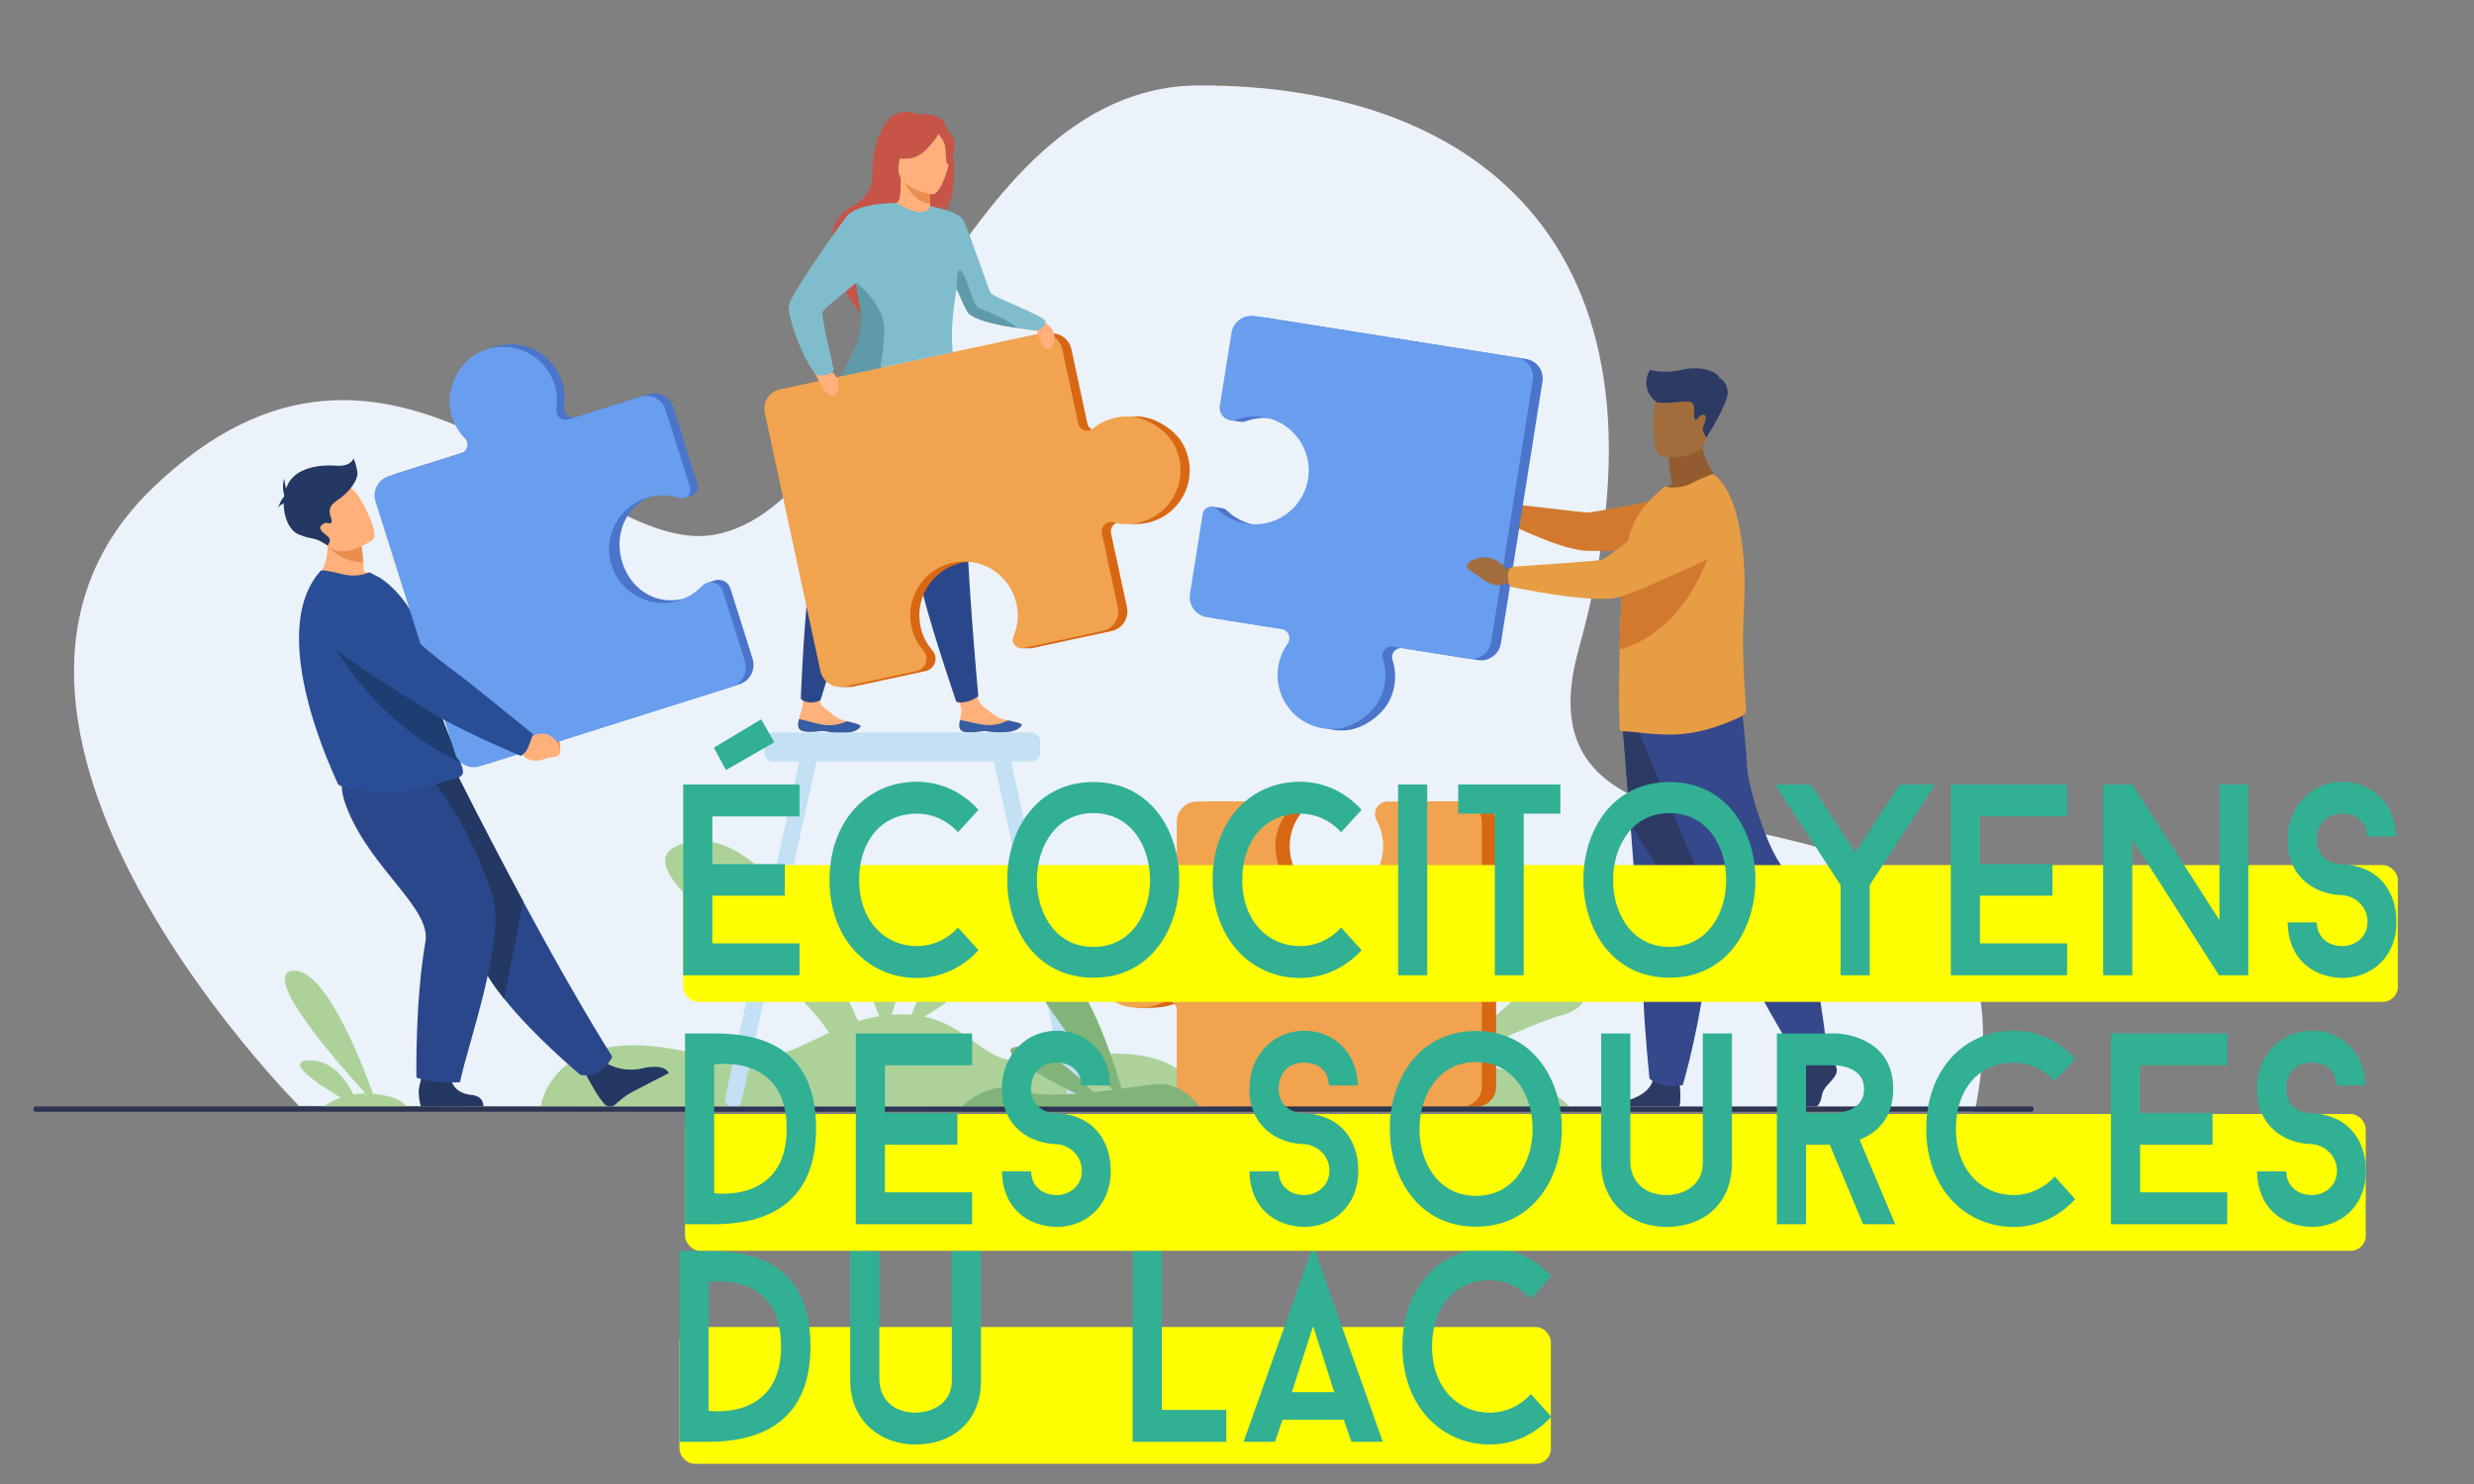 <?xml version="1.0" encoding="UTF-8" standalone="no"?>
<!-- Generator: Adobe Illustrator 27.5.0, SVG Export Plug-In . SVG Version: 6.00 Build 0)  -->

<svg
   version="1.1"
   id="_x3C_Layer_x3E_"
   x="0px"
   y="0px"
   viewBox="0 0 1000 600"
   xml:space="preserve"
   sodipodi:docname="logo-ecocitoyen-texts-as-path-v2.svg"
   inkscape:version="1.4.2 (f4327f4, 2025-05-13)"
   width="1000"
   height="600"
   inkscape:export-filename="logo-ecocitoyen-texts-as-path-v2.png"
   inkscape:export-xdpi="72"
   inkscape:export-ydpi="72"
   xmlns:inkscape="http://www.inkscape.org/namespaces/inkscape"
   xmlns:sodipodi="http://sodipodi.sourceforge.net/DTD/sodipodi-0.dtd"
   xmlns="http://www.w3.org/2000/svg"
   xmlns:svg="http://www.w3.org/2000/svg"><rect x="0" y="0" width="1000" height="600" fill="#808080" stroke="none"/><defs
   id="defs63"><rect
     x="789.749"
     y="745.256"
     width="1088.223"
     height="450.491"
     id="rect63" /></defs><sodipodi:namedview
   id="namedview63"
   pagecolor="#ffffff"
   bordercolor="#999999"
   borderopacity="1"
   inkscape:showpageshadow="0"
   inkscape:pageopacity="0"
   inkscape:pagecheckerboard="0"
   inkscape:deskcolor="#d1d1d1"
   inkscape:zoom="1.16"
   inkscape:cx="550.86207"
   inkscape:cy="411.63793"
   inkscape:current-layer="g1"
   inkscape:window-width="1920"
   inkscape:window-height="1129"
   inkscape:window-x="1912"
   inkscape:window-y="-8"
   inkscape:window-maximized="1"
   showguides="true" />


<g
   id="g1"
   transform="translate(13.498,34.534)"><g
     id="g63"
     transform="matrix(0.314,0,0,0.314,-62.8,-59.42)">
	<path
   style="fill:#ebf2f9"
   d="m 541.911,1503.264 c 0,0 -497.429,-497.861 -188.52,-795.536 308.907,-297.675 553.062,88.765 721.911,60.293 213.726,-36.038 306.154,-578.264 625.657,-578.779 363.534,-0.585 630.357,214.317 488.228,726.117 -104.829,377.485 615.732,68.361 509.903,595.244 z"
   id="path1" />
	<path
   style="fill:#acd29a"
   d="m 1626.84,1438.567 c -67.621,-10.883 -118.674,12.806 -167.764,5.997 -39.146,-5.43 -59.55,-45.039 -112.157,-56.256 12.514,-7.381 27.094,-16.61 34.06,-23.321 13.538,-13.042 32.985,-39.12 0,-40.146 -23.731,-0.737 -42.215,38.793 -50.717,61.03 -7.79,-0.651 -16.225,-0.703 -25.407,-0.026 10.859,-34.996 32.031,-102.736 37.211,-115.75 7.049,-17.708 -22.556,-76.747 -57.448,-10.488 -24.473,46.475 -7.854,100.178 4.254,128.108 -9.563,1.542 -18.579,3.767 -27.197,6.461 -28.837,-65.782 -120.563,-253.337 -219.997,-230.031 -108.401,25.406 123.841,151.494 182.413,244.977 -47.848,22.179 -89.894,49.121 -162.568,29.445 -193.139,-52.287 -208.459,65.361 -208.459,65.361 l 863.109,0.294 c -10e-4,10e-4 -21.714,-54.771 -89.333,-65.655 z"
   id="path2" />
	<g
   id="g22">
		<path
   style="fill:#ffb07b"
   d="m 1392.046,1015.227 c 0.889,8.307 12.642,8.006 25.924,6.016 13.282,-1.99 9.85,1.502 28.528,1.141 18.677,-0.36 24.907,-6.745 25.722,-9.442 0.728,-2.394 -8.33,-4.088 -18.028,-6.109 -1.219,-0.251 -2.443,-0.517 -3.668,-0.782 -10.938,-2.397 -18.39,-10.275 -27.905,-17.056 -9.015,-6.422 -15.088,-35.855 -15.088,-35.855 l -26.552,-0.156 c 0,0 8.344,26.616 12.688,35.873 2.556,5.444 -0.167,12.434 -1.024,17.678 -0.459,2.849 -0.914,5.764 -0.597,8.692 z"
   id="path3" />
		<path
   style="fill:#365da4"
   d="m 1417.97,1021.242 c 13.282,-1.99 9.85,1.502 28.528,1.141 18.677,-0.36 24.907,-6.745 25.722,-9.442 0.728,-2.394 -8.33,-4.088 -18.028,-6.109 l -0.108,0.18 c 0,0 -11.807,6.852 -27.231,5.817 -12.573,-0.839 -25.533,-5.646 -34.209,-6.295 -0.459,2.851 -0.914,5.766 -0.597,8.693 0.888,8.306 12.641,8.005 25.923,6.015 z"
   id="path4" />
		<path
   style="fill:#ffb07b"
   d="m 1184.463,1013.909 c 0.575,8.335 12.331,8.478 25.679,6.989 13.348,-1.489 9.786,1.871 28.465,2.215 18.678,0.344 25.145,-5.802 26.061,-8.467 0.817,-2.365 -8.171,-4.399 -17.786,-6.785 -1.209,-0.296 -2.422,-0.607 -3.636,-0.919 -10.84,-2.808 -17.99,-10.962 -27.244,-18.095 -8.766,-6.758 -1.555,-34.788 -1.555,-34.788 l -20.146,-9.515 c 0,0 -2.771,28.889 -4.266,43.5 -0.612,5.983 -3.592,11.993 -4.647,17.2 -0.567,2.833 -1.13,5.729 -0.925,8.665 z"
   id="path5" />
		<path
   style="fill:#365da4"
   d="m 1210.142,1020.898 c 13.348,-1.489 9.786,1.871 28.465,2.215 18.678,0.344 25.145,-5.802 26.061,-8.467 0.817,-2.365 -8.171,-4.399 -17.786,-6.785 l -0.115,0.176 c 0,0 -12.056,6.402 -27.432,4.787 -12.532,-1.313 -25.303,-6.603 -33.947,-7.579 -0.565,2.832 -1.129,5.728 -0.924,8.664 0.574,8.335 12.33,8.478 25.678,6.989 z"
   id="path6" />
		<path
   style="fill:#2b478b"
   d="m 1229.721,597.912 c 0,0 -5.58,27.021 -11.173,164.059 0,0 -10.365,25.374 -17.884,56.399 -7.52,31.024 -12.825,160.482 -12.825,160.482 0,0 2.997,4.322 12.101,4.868 7.434,0.446 13.217,-2.813 13.217,-2.813 0,0 52.273,-169.558 77.718,-235.384 25.444,-65.828 40.354,-159.823 40.354,-159.823 z"
   id="path7" />
		<path
   style="fill:#2b478b"
   d="m 1292.588,609.481 c 0,0 4.122,27.282 46.323,157.779 0,0 -0.938,27.393 2.751,59.103 3.688,31.71 46.404,156.557 46.404,156.557 0,0 5.672,1.971 14.185,-0.275 7.911,-2.088 14.114,-6.848 14.114,-6.848 0,0 -16.375,-178.444 -15.297,-249.01 1.077,-70.564 -17.48,-163.908 -17.48,-163.908 z"
   id="path8" />
		<path
   style="fill:#c65447"
   d="m 1367.328,231.538 c -6.615,-4.21 -14.752,-5.04 -20.476,-4.988 1.546,-1.443 4.463,-1.852 4.463,-1.852 -3.513,-0.703 -11.586,2.412 -11.586,2.412 -48.274,-21.427 -59.635,50.662 -59.442,67.552 0.186,16.888 -0.658,36.275 -25.985,50.148 -49.833,27.296 -11.634,81.208 -11.634,81.208 -8.971,25.738 24.238,57.272 24.238,57.272 -0.563,-13.669 62.181,-100.753 96.011,-120.62 8.561,-11.34 12.431,-31.936 12.726,-33.558 -2.198,16.374 -5.473,25.456 -8.246,30.523 29.012,-24.138 17.463,-116.942 -0.069,-128.097 z"
   id="path9" />
		<path
   style="fill:#ffb07b"
   d="m 1356.813,353.345 c 0.17,0.077 -15.827,8.382 -27.863,5.092 -11.321,-3.085 -18.717,-17.765 -18.563,-17.799 4.794,-0.952 6.18,-7.54 6.077,-35.845 l 2.168,0.425 35.131,6.961 1.309,0.255 c 0,0 -0.834,11.466 -0.859,22.27 -0.01,2.287 0.025,4.539 0.111,6.647 0.236,6.273 0.933,11.263 2.489,11.994 z"
   id="path10" />
		<path
   style="fill:#ea8e50"
   d="m 1354.211,334.705 c -0.01,2.287 0.025,4.539 0.111,6.647 -20.435,-0.824 -32.215,-24.191 -36.661,-34.442 l 36.101,5.27 1.309,0.255 c -10e-4,0 -0.835,11.466 -0.86,22.27 z"
   id="path11" />
		<path
   style="fill:#c65447"
   d="m 1314.865,301.252 c 0,0 -10.686,-16.884 -13.25,-31.321 -1.832,-10.308 3.419,-48.514 41.812,-43.011 0,0 11.151,1.099 21.633,8.178 8.336,5.63 20.366,17.784 6.915,51.124 l -3.494,11.263 z"
   id="path12" />
		<path
   style="fill:#ffb07b"
   d="m 1357.218,329.41 c 0,0 -47.834,-6.323 -43.438,-36.052 4.396,-29.729 1.184,-50.566 31.91,-47.786 30.728,2.78 34.97,14.999 35.916,25.279 0.946,10.28 -11.832,59.437 -24.388,58.559 z"
   id="path13" />
		<path
   style="fill:#c65447"
   d="m 1367.53,248.082 c 0,0 -18.26,32.925 -39.079,35.093 -20.819,2.169 -28.716,-4.5 -28.716,-4.5 0,0 17.2,-9.926 23.57,-30.777 10e-4,0 36.843,-17.882 44.225,0.184 z"
   id="path14" />
		<path
   style="fill:#c65447"
   d="m 1363.871,250.431 c 0,0 8.597,9.239 9.849,17.163 1.25,7.923 0,23.665 4.618,23.811 0,0 13.376,-22.235 4.312,-37.291 -9.612,-15.966 -18.779,-3.683 -18.779,-3.683 z"
   id="path15" />
		<path
   style="fill:#d86713"
   d="m 1681.535,654.335 c -10.035,-21.257 -37.934,-38.846 -61.439,-38.854 -17.359,-0.005 -32.67,5.919 -44.518,15.569 -6.774,5.518 -16.992,1.879 -18.83,-6.663 l -20.573,-95.589 c -3,-13.938 -16.731,-22.807 -30.67,-19.807 l -332.912,71.65 c -13.618,2.932 -22.282,16.347 -19.351,29.966 l 71.571,332.548 c 2.047,9.512 9.022,16.688 17.671,19.444 l -4.37,1.239 h 12.924 l 0.105,-0.018 c 1.58,-0.046 3.179,-0.229 4.782,-0.573 l 7.249,-1.56 v 0 0 l 85.44,-18.389 c 11.99,-2.58 16.858,-17.086 8.802,-26.334 -7.783,-8.933 -13.383,-19.997 -15.77,-32.531 -6.724,-35.318 15.112,-70.305 49.814,-79.707 38.6,-10.458 77.582,13.639 85.888,52.232 3.125,14.518 1.448,28.953 -3.963,41.651 -2.102,4.933 -0.363,10.056 3.247,12.975 l -4.984,2.432 11.548,-0.007 v -10e-4 c 0.864,0.021 1.756,-0.053 2.666,-0.249 l 102.021,-21.957 c 13.944,-3.002 22.815,-16.738 19.814,-30.683 l -20.446,-95 c -1.893,-8.791 6.125,-16.496 14.836,-14.258 10.07,2.588 20.879,2.937 31.736,0.601 42.691,-9.186 67.643,-55.908 47.712,-98.127 z"
   id="path16" />
		<path
   style="fill:#f1a34f"
   d="m 1608.34,615.481 c -17.358,-0.005 -32.669,5.919 -44.518,15.569 -6.773,5.518 -16.991,1.879 -18.829,-6.663 l -20.573,-95.589 c -3,-13.938 -16.731,-22.807 -30.67,-19.807 l -332.912,71.65 c -13.618,2.932 -22.283,16.347 -19.351,29.966 l 71.57,332.548 c 3.044,14.14 16.974,23.135 31.113,20.092 l 92.688,-19.949 c 11.991,-2.58 16.859,-17.086 8.802,-26.334 -7.782,-8.933 -13.382,-19.997 -15.769,-32.531 -6.724,-35.317 15.112,-70.305 49.813,-79.707 38.601,-10.458 77.583,13.639 85.889,52.232 3.126,14.52 1.448,28.953 -3.962,41.651 -3.516,8.251 3.706,17.037 12.475,15.15 l 102.021,-21.957 c 13.943,-3.002 22.814,-16.738 19.814,-30.683 l -20.447,-95 c -1.892,-8.791 6.127,-16.496 14.837,-14.258 10.07,2.588 20.88,2.937 31.737,0.601 42.688,-9.188 67.641,-55.91 47.71,-98.129 -10.034,-21.255 -37.93,-38.844 -61.438,-38.852 z"
   id="path17" />
		<path
   style="fill:#ffb07b"
   d="m 1486.534,489.057 c 0,0 20.765,3.403 26.207,16.907 5.442,13.504 -2.157,22.647 -5.081,22.616 -2.925,-0.031 -8.526,-2.191 -11.151,-9.195 -2.625,-7.002 -9.975,-30.328 -9.975,-30.328 z"
   id="path18" />
		<path
   style="fill:#ffb07b"
   d="m 1200.664,549.315 c 0,0 23.31,-0.03 31.695,13.747 8.385,13.778 1.731,25.144 -1.472,25.638 -3.202,0.493 -9.715,-0.857 -13.847,-8.037 -4.133,-7.182 -16.376,-31.348 -16.376,-31.348 z"
   id="path19" />
		<path
   style="fill:#80bdcc"
   d="m 1487.111,504.73 c -2.065,-0.441 -11.102,-1.504 -22.596,-3.313 -21.161,-3.321 -50.667,-9.166 -60.566,-18.298 -2.68,-2.479 -8.927,-16.121 -15.417,-31.76 -6.566,34.623 -6.929,61.178 -5.19,81.394 l -143.044,30.787 c 12.267,-24.796 31.249,-55.541 27.689,-80.422 -1.318,-9.225 -6.373,-21.882 -8.263,-36.102 -0.159,-1.223 -0.294,-2.445 -0.403,-3.687 -20.06,16.514 -43.235,34.734 -43.79,38.379 -0.923,6.107 14.695,73.731 14.695,73.731 -3.879,8.928 -20.723,7.05 -20.723,7.05 -15.787,-11.271 -39.004,-75.15 -37.14,-89.301 1.855,-14.152 59.415,-94.799 73.346,-114.073 13.763,-19.045 64.001,-18.569 65.21,-18.561 h 0.01 c 0.01,0 0.01,0 0.016,0 39.952,23.988 43.555,4.052 43.555,4.052 0,0 36.047,6.855 42.244,17.499 6.197,10.651 33.361,91.4 35.283,94.246 4.022,5.946 69.694,29.739 70.87,36.628 1.193,6.892 -9.899,13 -15.786,11.751 z"
   id="path20" />
		<path
   style="fill:#5f9aa8"
   d="m 1290.175,552.856 -49.877,10.686 c 12.418,-24.727 28.744,-55.522 25.174,-80.249 -1.335,-9.232 -4.328,-20.156 -5.771,-34.44 -0.14,-1.377 -0.379,-5.521 -0.379,-5.521 0,0 35.321,27.797 35.942,57.879 0.323,15.605 -2.403,36.02 -5.089,51.645 z"
   id="path21" />
		<path
   style="fill:#5f9aa8"
   d="m 1465.842,501.604 c -21.42,-3.327 -51.291,-9.173 -61.31,-18.309 -2.716,-2.481 -9.041,-16.138 -15.611,-31.797 0,0 -2.303,-25.171 4.276,-24.23 6.579,0.939 16.261,45.585 23.168,48.404 6.185,2.529 40.369,15.65 49.477,25.932 z"
   id="path22" />
	</g>
	<g
   id="man_2_">
		<g
   id="g27">
			<path
   style="fill:#2c3a64"
   d="m 2521.1,1460.524 c -3.017,10.175 -16.957,16.957 -18.844,29.393 -0.918,6.069 -3.18,10.786 -6.053,14.025 h -43.4 c 0.434,-2.39 2.338,-4.964 7.981,-6.196 12.053,-2.636 16.601,-17.247 15.852,-30.813 -0.313,-5.688 -0.169,-12.172 0.111,-17.782 0.382,-7.769 1.02,-13.872 1.02,-13.872 l 25.62,-6.026 2.693,3.46 2.584,3.322 c 0,0 15.445,14.315 12.436,24.489 z"
   id="path23" />
			<path
   style="fill:#2c3a64"
   d="m 2318.996,1503.942 h -87.806 c 1.989,-2.329 5.364,-4.582 11.067,-5.509 13.515,-2.193 36.915,-10.038 42.134,-27.31 0.17,-0.553 0.323,-1.122 0.45,-1.7 4.141,-18.462 34.289,5.652 34.289,5.652 0,0 0.094,0.74 0.23,1.998 0.529,5.195 1.702,19.296 -0.364,26.869 z"
   id="path24" />
			<path
   style="fill:#35488b"
   d="m 2245.846,1014.768 c 0,0 4.579,57.12 9.96,125.78 7.313,93.271 16.108,207.839 16.979,229.543 1.504,37.687 7.54,97.972 7.54,97.972 0,0 14.311,14.322 42.955,8.286 0,0 25.524,-86.059 32.816,-177.112 0.112,-1.493 0.227,-2.996 0.34,-4.5 6.782,-92.693 17.328,-287.881 17.328,-287.881 z"
   id="path25" />
			<path
   style="fill:#2c3a64"
   d="m 2245.846,1014.768 c 0,0 4.579,57.12 9.96,125.78 l 100.29,158.688 c 0.112,-1.493 0.227,-2.996 0.34,-4.5 6.782,-92.693 17.328,-287.881 17.328,-287.881 z"
   id="path26" />
			<path
   style="fill:#35488b"
   d="m 2266.754,1021.551 c 0,0 82.52,206.865 136.779,304.081 54.26,97.215 71.216,124.346 71.216,124.346 0,0 31.087,-12.435 33.913,-20.913 0,0 -20.75,-187.68 -57.086,-233.43 -20.533,-25.853 -44.651,-103.434 -45.782,-130.563 -1.13,-27.13 -7.347,-80.824 -7.347,-80.824 z"
   id="path27" />
		</g>
		<path
   style="fill:#935c2f"
   d="m 2309.076,702.234 c -3.67,-21.663 -3.781,-34.504 -3.781,-34.504 l 41.868,-33.742 c -1.556,46.397 28.175,68.707 28.175,68.707 0,0 -55.793,27.464 -88.043,17.292 0,0 7.939,-10.148 21.781,-17.753 z"
   id="path28" />
		<path
   style="fill:#a16d3c"
   d="m 2295.433,666.965 c 0,0 53.264,8.849 58.264,-24.406 5,-33.255 15.242,-54.51 -18.555,-61.565 -33.796,-7.056 -42.326,4.639 -46.695,15.332 -4.369,10.693 -6.741,67.48 6.986,70.639 z"
   id="path29" />
		<g
   id="g31">
			<path
   style="fill:#a16d3c"
   d="m 2108.359,735.518 -11.336,-7.021 c 0,0 -14.14,-20.872 -38.29,-7.904 0,0 -9.568,6.099 -3.148,11.206 6.421,5.106 4.694,2.221 13.588,9.619 8.894,7.397 20.401,10.04 27.823,5.962 l 9.52,-0.899 z"
   id="path30" />
			<path
   style="fill:#d3782f"
   d="m 2094.897,737.705 c 2.919,-9.138 4.309,-9.944 4.309,-9.944 0,0 91.706,10.836 100.352,11.476 8.646,0.64 128.71,-24.099 128.71,-24.099 l 56.69,68.843 c 0,0 -167.147,6.302 -189.022,4.253 -36.15,-3.388 -101.701,-37.043 -101.701,-37.043 0,0 -1.631,-6.309 0.662,-13.486 z"
   id="path31" />
		</g>
		<path
   style="fill:#e69d43"
   d="m 2404.738,994.818 c 0.161,3.553 -7.16,7.453 -10.338,8.881 -23.938,10.734 -46.234,18.188 -71.423,20.612 -29.879,3.064 -65.19,-3.655 -77.297,-3.496 -1.297,0 -2.425,-0.48 -3.394,-1.288 -0.807,-0.648 -1.456,-37.144 -0.807,-83.161 0,-1.776 0,-3.722 0.159,-5.498 v -0.64 c 0.047,-4.793 0.122,-9.662 0.226,-14.578 0.301,-13.449 0.809,-27.257 1.391,-40.979 0.875,-20.227 2.077,-40.106 3.74,-57.719 1.739,-18.395 3.948,-34.325 6.759,-45.623 6.456,-25.998 21.316,-43.122 34.88,-55.717 l 11.138,-9.841 c 11.137,2.256 22.933,1.606 34.719,-4.201 12.755,-6.298 26.646,-13.084 28.902,-11.467 17.218,12.867 28.808,42.079 34.747,79.205 3.195,19.981 4.756,42.248 4.672,65.501 -0.037,8.919 -0.311,17.971 -0.827,27.107 -2.876,49.034 0.075,91.546 1.767,116.255 0.488,7.106 0.875,12.756 0.986,16.647 z"
   id="path32" />
		<path
   style="fill:#4a75cb"
   d="M 2121.584,541.526 1784.736,488.03 c -14.323,-2.275 -27.777,7.491 -30.053,21.814 l -14.909,93.886 c -0.69,4.349 0.411,16.57 0.411,16.57 l 12.142,1.807 c 0.688,0.15 1.391,0.257 2.104,0.313 v 0 0 c 2.197,0.177 4.491,-0.097 6.778,-0.924 11.17,-4.043 23.544,-5.272 36.126,-2.964 35.458,6.502 60.263,39.587 56.488,75.438 -4.199,39.877 -40.846,67.601 -79.938,61.393 -14.706,-2.336 -27.596,-9.131 -37.508,-18.787 -1.922,-1.873 -4.235,-2.862 -6.572,-3.103 v 0 l -12.702,-1.906 -15.821,114.526 c -2.242,14.125 7.389,27.393 21.514,29.637 l 96.228,15.282 c 8.904,1.413 13.205,11.7 7.959,19.033 -6.065,8.479 -10.307,18.46 -12.053,29.456 -6.867,43.242 27.781,83.49 74.475,80.142 23.508,-1.686 50.055,-21.4 58.573,-43.377 6.291,-16.228 6.296,-32.689 1.563,-47.262 -2.707,-8.331 4.396,-16.567 13.048,-15.193 l 96.825,15.377 c 14.118,2.243 27.382,-7.385 29.624,-21.504 l 53.555,-337.216 c 2.19,-13.792 -7.216,-26.75 -21.009,-28.942 z"
   id="path33" />
		<path
   style="fill:#d3782f"
   d="m 2364.625,768.313 c 0,0 -25.819,120.494 -122.76,147.338 0.301,-13.449 0.809,-27.257 1.391,-40.979 0.875,-20.227 2.077,-40.106 3.74,-57.719 1.729,-0.894 3.355,-1.589 4.842,-2.078 32.895,-10.847 112.787,-46.562 112.787,-46.562 z"
   id="path34" />
		<path
   style="fill:#699dee"
   d="m 1935.523,974.388 c 6.291,-16.229 6.297,-32.688 1.563,-47.262 -2.706,-8.331 4.397,-16.566 13.049,-15.193 l 96.824,15.378 c 14.118,2.242 27.382,-7.387 29.624,-21.504 l 53.555,-337.217 c 2.191,-13.794 -7.216,-26.752 -21.009,-28.942 l -336.848,-53.497 c -14.322,-2.274 -27.776,7.492 -30.051,21.814 l -14.911,93.887 c -1.929,12.145 9.871,21.95 21.436,17.766 11.169,-4.043 23.543,-5.271 36.125,-2.964 35.458,6.501 60.264,39.587 56.489,75.438 -4.2,39.877 -40.845,67.6 -79.938,61.392 -14.707,-2.336 -27.595,-9.13 -37.508,-18.787 -6.442,-6.275 -17.273,-2.703 -18.684,6.179 l -16.412,103.34 c -2.243,14.124 7.39,27.393 21.513,29.636 l 96.228,15.283 c 8.905,1.414 13.206,11.7 7.96,19.033 -6.066,8.479 -10.307,18.459 -12.054,29.457 -6.867,43.241 27.782,83.489 74.475,80.142 23.51,-1.688 50.057,-21.404 58.574,-43.379 z"
   id="path35" />
		<g
   id="g37">
			<path
   style="fill:#a16d3c"
   d="m 2108.75,813.204 -13.85,-2.291 c 0,0 -15.789,-22.848 -43.309,-10.03 0,0 -10.914,6.104 -3.696,11.818 7.219,5.715 5.296,2.564 15.292,10.825 9.996,8.261 23.009,11.559 31.467,7.521 l 10.799,-0.562 z"
   id="path36" />
			<path
   style="fill:#e69d43"
   d="m 2098.164,820.242 c 0.447,-10.191 5.875,-11.278 5.875,-11.278 0,0 104.912,-6.94 113.962,-8.694 9.051,-1.756 92.609,-70.986 92.609,-70.986 0,0 32.314,-29.043 54.954,-19.243 19.674,8.516 25.832,25.317 26.822,40.769 1.179,18.413 -9.204,35.626 -25.922,43.434 -37.525,17.527 -112.575,51.934 -129.666,54.901 -38.04,6.606 -135.814,-14.568 -135.814,-14.568 0,0 -3.171,-6.33 -2.82,-14.335 z"
   id="path37" />
		</g>
		<path
   style="fill:#2c3a64"
   d="m 2288.446,596.325 c 0,0 -21.617,-16.031 -7.52,-40.94 0,0 17.006,5.64 41.165,0 24.158,-5.639 45.775,2.351 48.596,10.809 0,0 9.398,3.761 10.339,17.858 0.939,14.099 -27.33,58.506 -27.33,58.506 0,0 -6.037,-7.517 -4.392,-12.686 1.645,-5.17 6.814,-16.683 0.47,-16.683 -6.344,0 -8.459,9.399 -11.044,5.64 -2.584,-3.76 2.115,-19.503 -5.404,-22.088 -7.518,-2.585 -36.42,4.338 -44.88,-0.416 z"
   id="path38" />
	</g>
	<path
   style="fill:#c3e0f4"
   d="m 1553.674,1491.938 -95.222,-432.33 h 26.212 c 6.212,0 11.295,-5.083 11.295,-11.295 v -14.604 c 0,-6.213 -5.083,-11.295 -11.295,-11.295 h -332.49 c -6.214,0 -11.296,5.082 -11.296,11.295 v 14.604 c 0,6.212 5.082,11.295 11.296,11.295 h 33.744 l -95.223,432.33 c -1.28,5.813 2.414,11.618 8.209,12.901 5.795,1.285 11.584,-2.42 12.864,-8.232 l 96.249,-436.999 h 228.333 l 96.25,436.999 c 1.28,5.813 7.069,9.518 12.864,8.232 v 0 c 5.796,-1.282 9.49,-7.088 8.21,-12.901 z"
   id="path39" />
	<g
   id="g41">
		<path
   style="fill:#acd29a"
   d="m 2185.108,1227.184 c -35.244,-33.835 -162.123,179.645 -162.123,179.645 0,0 197.368,-145.81 162.123,-179.645 z"
   id="path40" />
		<path
   style="fill:#acd29a"
   d="m 2180.879,1325.867 c -31.202,-12.48 -130.912,92.643 -153.369,116.916 -17.184,-2.284 -36.029,-3.766 -56.687,-4.134 -157.895,-2.82 -229.514,68.695 -229.514,68.695 l 440.455,1.498 c 0,0 -39.017,-49.542 -149.702,-65.437 27.043,-12.771 107.036,-49.973 136.129,-57.126 35.245,-8.665 47.932,-46.314 12.688,-60.412 z"
   id="path41" />
	</g>
	<g
   id="g43">
		<path
   style="fill:#d86713"
   d="m 2056.646,1111.607 h -95.063 c -12.298,0 -20.131,13.191 -14.184,23.956 5.744,10.397 -14.467,100.484 -57.05,102.835 -40.036,2.211 -73.171,-29.735 -73.171,-69.318 0,-14.891 4.689,-28.686 12.672,-39.99 5.188,-7.347 -0.039,-17.482 -9.032,-17.482 h -104.635 c -14.302,0 -25.896,11.593 -25.896,25.896 0,0 -9.484,112.31 -17.55,108.279 -8.309,-4.153 -17.568,-6.683 -27.364,-7.187 v 0 h -0.095 c -1.169,-0.059 -2.344,-0.095 -3.526,-0.095 -1.188,0 -18.411,-0.294 -18.411,-0.294 l -2.611,138.786 14.957,0.159 c 14.221,-0.425 26.569,-1.756 37.547,-7.353 7.803,-3.979 17.051,1.744 17.051,10.504 v 98.038 c 0,14.295 11.589,25.884 25.885,25.884 h 341.442 c 13.967,0 25.289,-11.322 25.289,-25.289 v -341.069 c 0,-14.501 -11.758,-26.257 -26.258,-26.257 z"
   id="path42" />
		<path
   style="fill:#f1a34f"
   d="m 1607.902,1375.373 c 17.016,3.667 33.272,1.09 46.922,-5.87 7.805,-3.979 17.053,1.744 17.053,10.504 v 98.038 c 0,14.295 11.589,25.885 25.885,25.885 h 341.441 c 13.967,0 25.29,-11.323 25.29,-25.29 v -341.068 c 0,-14.502 -11.757,-26.258 -26.258,-26.258 h -95.063 c -12.298,0 -20.131,13.191 -14.184,23.956 5.744,10.397 8.898,22.426 8.594,35.215 -0.86,36.037 -29.645,65.727 -65.644,67.621 -40.042,2.107 -73.171,-29.736 -73.171,-69.318 0,-14.892 4.689,-28.687 12.672,-39.991 5.187,-7.347 -0.039,-17.482 -9.033,-17.482 h -104.634 c -14.303,0 -25.896,11.594 -25.896,25.896 v 97.433 c 0,9.018 -9.484,14.878 -17.551,10.847 -9.325,-4.661 -19.847,-7.284 -30.982,-7.284 -43.782,0 -78.099,40.534 -67.468,86.122 5.354,22.951 28.988,46.077 52.027,51.044 z"
   id="path43" />
	</g>
	<path
   style="fill:#acd29a"
   d="m 619.293,1505.842 61.366,0.451 c 0,0 -2.135,-14.849 -43.444,-18.679 v 0 c -16.015,-44.487 -63.063,-164.159 -103.918,-158.5 -40.338,5.59 55.196,115.38 94.062,158.062 -5.499,0.01 -10.625,0.457 -15.356,1.218 -9.362,-18.641 -27.926,-44.99 -57.719,-43.789 -31.707,1.277 11.49,30.231 41.229,48.013 -15.064,5.403 -23.198,12.879 -23.198,12.879 l 46.281,0.34 c 0.545,0.298 0.84,0.457 0.84,0.457 0,0 -0.048,-0.16 -0.143,-0.452 z"
   id="path44" />
	<g
   id="g61">
		<g
   id="g46">
			<path
   style="fill:#ea8e50"
   d="m 838.547,1009.956 9.079,7.374 c 0,0 24.839,-8.906 30.444,20.608 0,0 1.492,12.579 -6.476,12.603 -7.968,0.024 -4.681,-1.375 -15.964,-1.044 -11.283,0.331 -20.635,-5.618 -22.288,-14.774 l -5.397,-7.758 z"
   id="path45" />
			<path
   style="fill:#1e3d70"
   d="m 837.519,1025.781 c 7.243,-7.564 6.66,-13.154 6.66,-13.154 0,0 -83.883,-68.676 -92.39,-74.271 -5.797,-3.813 -67.573,-58.579 -96.45,-91.967 -14.323,-16.562 -32.065,-10.135 -52.365,-4.311 l -16.717,4.796 c -20.185,5.791 -25.435,34.023 -8.873,47.742 46.646,38.636 124.242,82.094 138.76,91.226 36.044,22.674 106.595,49.615 106.595,49.615 0,0 8.56,-3.181 14.78,-9.676 z"
   id="path46" />
		</g>
		<path
   style="fill:#233862"
   d="m 935.69,1447.013 c 0,0 20.356,15.252 51.549,7.192 0,0 25.15,-5.73 30.666,6.813 0,0 -38.571,19.595 -48.332,24.953 -7.356,4.039 -15.032,10.414 -20.459,15.342 -4.295,3.901 -10.985,3.372 -14.646,-1.13 -1.697,-2.087 -3.639,-4.571 -5.767,-7.454 -5.946,-8.059 -19.805,-34.092 -19.805,-34.092 z"
   id="path47" />
		<path
   style="fill:#2b478b"
   d="m 945.195,1439.969 c 0,0 -12.396,28.582 -41.01,23.328 0,0 -58.388,-48.219 -98.438,-98.31 -13.007,-16.269 -24.082,-32.734 -30.59,-47.803 -26.559,-61.49 -98.241,-153.202 -143.817,-199.684 l 114.028,-41.251 c 0,0 36.523,73.472 85.119,163.719 35.024,65.023 76.304,138.76 114.708,200.001 z"
   id="path48" />
		<path
   style="fill:#233862"
   d="m 830.488,1239.969 -24.74,125.019 c -13.007,-16.269 -24.082,-32.734 -30.59,-47.803 -26.559,-61.49 -98.241,-153.202 -143.817,-199.684 l 114.028,-41.251 c 0,0 36.524,73.472 85.119,163.719 z"
   id="path49" />
		<path
   style="fill:#233862"
   d="m 736.984,1463.227 c 0,0 -1.243,22.807 26.405,25.849 0,0 15.8,0.084 15.845,14.6 l -80.357,0.255 c 0,0 -2.333,-5.856 -2.9,-18.396 -0.434,-9.631 9.335,-34.809 9.335,-34.809 z"
   id="path50" />
		<path
   style="fill:#2b478b"
   d="m 707.968,1076.25 c 0,0 50.798,55.818 83.044,156.381 17.544,54.713 -32.156,192.274 -41.846,240.069 0,0 -33.341,2.83 -56.138,-5.983 0,0 -1.732,-98.718 11.601,-174.804 7.461,-42.582 -66.885,-91.069 -99.371,-168.011 -22.1,-52.344 4.786,-51.455 37.827,-52.712 z"
   id="path51" />
		<path
   style="fill:#ffb07b"
   d="m 649.327,827.222 c -28.263,15.959 -86.122,1.241 -86.122,1.241 0,0 23.497,-26.863 12.82,-70.126 l 22.19,11.269 23.837,12.106 c 0,0 1.54,7.641 2.612,21.364 0.273,3.534 0.517,7.481 0.686,11.795 14.512,4.4 23.977,12.351 23.977,12.351 z"
   id="path52" />
		<path
   style="fill:#2a4e96"
   d="m 752.962,1073.366 c 0,4.968 -5.722,7.346 -6.938,7.587 -11.398,2.084 -43.228,14.465 -71.9,17.305 -24.143,2.528 -46.559,0.127 -71.185,-4.817 -3.261,-0.656 -10.916,-2.718 -11.46,-5.843 -0.68,-3.413 -94.987,-192.256 -21.674,-273.374 1.722,-1.902 16.193,1.524 29.428,4.665 12.222,2.899 23.433,1.283 33.444,-2.732 l 12.411,6.53 c 15.241,8.493 44.081,38.668 47.455,62.344 1.714,12.041 8.6,20.957 10.592,31.549 0.74,3.919 1.496,7.746 2.266,11.475 1.502,7.315 3.051,14.276 4.643,20.897 4.312,17.907 8.863,33.323 13.333,46.641 4.756,14.141 9.421,25.902 13.588,35.738 5.405,12.76 9.974,22.295 12.827,29.596 2.016,5.139 3.17,9.171 3.17,12.439 z"
   id="path53" />
		<path
   style="fill:#1e3d70"
   d="M 749.792,1060.926 C 616.665,998.204 570.56,877.767 570.56,877.767 c 0,0 108.162,39.899 134.842,50.287 1.502,7.315 3.051,14.276 4.643,20.897 4.312,17.907 8.863,33.323 13.333,46.641 4.756,14.141 9.421,25.902 13.588,35.738 5.404,12.76 9.972,22.295 12.826,29.596 z"
   id="path54" />
		<path
   style="fill:#4a75cb"
   d="m 1125.828,927.533 -28.515,-90.422 c -2.77,-8.781 -11.856,-12.938 -19.792,-10.705 v 0 l -0.022,0.006 c -0.422,0.12 -0.839,0.264 -1.253,0.419 l -9.999,3.34 c 0,0 -15.652,16.121 -26.892,19.372 -34.537,9.993 -67.318,-8.415 -79.92,-42.088 -14.016,-37.454 2.245,-78.582 39.894,-90.455 12.882,-4.063 38.233,3.508 38.233,3.508 l 10.177,-3.382 c 5.526,-1.681 9.323,-7.645 7.349,-13.905 l -31.387,-99.524 c -4.29,-13.604 -18.795,-21.154 -32.398,-16.863 l -92.675,29.226 c -8.577,2.705 -16.996,-4.559 -15.581,-13.438 1.636,-10.268 0.975,-21.064 -2.365,-31.654 -13.134,-41.645 -61.982,-62.126 -102.156,-38.34 -20.227,11.976 -35.134,41.393 -32.946,64.798 1.616,17.284 8.943,31.975 19.658,42.87 6.126,6.229 3.456,16.743 -4.876,19.37 l -93.251,29.408 c -13.598,4.289 -21.144,18.788 -16.855,32.385 l 102.421,324.769 c 4.189,13.284 18.356,20.658 31.641,16.469 l 324.413,-102.31 c 13.792,-4.352 21.448,-19.06 17.097,-32.854 z"
   id="path55" />
		<path
   style="fill:#699dee"
   d="m 735.71,600.714 c 1.616,17.284 8.943,31.975 19.659,42.87 6.125,6.229 3.455,16.741 -4.877,19.369 l -93.25,29.408 c -13.598,4.288 -21.145,18.788 -16.857,32.386 l 102.421,324.769 c 4.19,13.285 18.356,20.657 31.641,16.469 L 1098.86,963.674 c 13.795,-4.35 21.449,-19.058 17.1,-32.852 l -28.517,-90.421 c -3.688,-11.698 -18.586,-15.191 -27.04,-6.305 -8.167,8.582 -18.662,15.191 -30.917,18.737 -34.536,9.992 -71.409,-8.482 -84.011,-42.154 -14.016,-37.454 6.336,-78.518 43.985,-90.391 14.163,-4.466 28.691,-4.145 41.839,0.057 8.544,2.73 16.617,-5.281 13.92,-13.836 l -31.388,-99.525 c -4.289,-13.603 -18.795,-21.151 -32.397,-16.862 l -92.676,29.228 c -8.576,2.704 -16.996,-4.559 -15.581,-13.439 1.636,-10.27 0.975,-21.064 -2.366,-31.655 -13.134,-41.646 -61.98,-62.126 -102.154,-38.34 -20.227,11.976 -35.135,41.394 -32.947,64.798 z"
   id="path56" />
		<g
   id="g58">
			<path
   style="fill:#ffb07b"
   d="m 827.681,1024.578 11.504,4.218 c 0,0 23.038,-16.29 37.38,10.204 0,0 5.188,11.572 -3.023,14.085 -8.213,2.514 -5.227,0.147 -16.77,3.992 -11.543,3.844 -22.914,1.075 -27.274,-7.171 l -7.818,-5.736 z"
   id="path57" />
			<path
   style="fill:#2a4e96"
   d="m 837.148,1040.846 c 4.254,-11.098 6.196,-16.123 6.196,-16.123 0,0 -86.927,-70.854 -95.783,-76.932 -6.036,-4.141 -66.122,-49.055 -95.417,-84.058 -14.531,-17.362 -37.443,-25.3 -59.603,-20.653 l -18.247,3.827 c -22.034,4.621 -29.193,32.51 -12.101,47.162 48.139,41.269 129.33,89.134 144.468,99.089 37.581,24.715 120.704,59.347 120.704,59.347 0,0 6.444,-2.942 9.783,-11.659 z"
   id="path58" />
		</g>
		<path
   style="fill:#ea8e50"
   d="m 624.665,803.076 c -27.792,1.561 -45.866,-21.387 -45.866,-21.387 0,0 12.565,-6.961 19.417,-12.083 l 23.837,12.106 c 0,0 1.54,7.64 2.612,21.364 z"
   id="path59" />
		<path
   style="fill:#ffb07b"
   d="m 636.506,774.541 c 0,0 -42.111,30.221 -60.527,3.706 -18.415,-26.515 -36.254,-40.471 -10.145,-60.887 26.109,-20.415 38.416,-13.966 46.715,-6.611 8.299,7.355 34.436,55.248 23.957,63.792 z"
   id="path60" />
		<path
   style="fill:#233862"
   d="m 616.997,686.804 c -1.51,-10.192 -4.907,-17.364 -4.907,-17.364 0,0 -2.643,10.947 -22.648,9.436 -20.006,-1.509 -51.714,1.968 -62.283,24.765 -0.673,1.451 -1.273,2.945 -1.805,4.473 -1.913,-5.055 -2.374,-12.628 -2.374,-12.628 -3.802,9.813 0,22.091 0,22.091 h 10e-4 c -0.057,0.356 -0.104,0.716 -0.156,1.075 -4.414,3.732 -8.123,15.336 -8.123,15.336 1.333,-3.234 4.582,-5.348 7.479,-6.648 -0.09,17.739 7.104,35.081 19.73,40.244 18.465,7.549 18.317,1.79 36.888,14.107 0,0 4.981,-6.18 1.584,-10.332 -3.398,-4.152 -16.231,-10.191 -9.06,-16.231 7.172,-6.039 9.813,0.755 12.456,-3.397 2.643,-4.152 -10.568,-16.231 6.417,-27.555 16.987,-11.326 28.311,-27.181 26.801,-37.372 z"
   id="path61" />
	</g>
	<path
   style="fill:#82b378"
   d="m 1701.059,1504.087 c 0,0 -21.294,-31.476 -54.623,-28.939 -10.128,0.771 -26.588,3.239 -45.705,5.869 -14.42,-50.314 -54.164,-169.921 -107.767,-176.653 -54.745,-6.877 52.386,126.139 96.194,178.215 -7.989,1.051 -16.286,2.08 -24.662,2.989 -23.193,-24.766 -63.612,-61.455 -97.363,-58.636 -33.835,2.827 29.512,37.808 75.232,60.691 -28.054,2.1 -54.652,1.868 -70.909,-4.416 -39.81,-15.392 -76.396,20.88 -76.396,20.88 z"
   id="path62" />
	<path
   style="fill:#2e3552"
   d="M 2772.078,1510.76 H 202.922 c -1.605,0 -2.918,-1.313 -2.918,-2.918 v -0.995 c 0,-1.604 1.313,-2.917 2.918,-2.917 h 2569.156 c 1.604,0 2.917,1.313 2.917,2.917 v 0.995 c 0,1.605 -1.313,2.918 -2.917,2.918 z"
   id="path63" />
</g><g
     id="g74"
     transform="matrix(1.185,0,0,1.297,-342.804,-982.208)"
     style="opacity:1"><g
       id="g70"
       transform="translate(-19.336,-322.95)"
       inkscape:label="Du lac"><rect
         style="fill:#ffff00;fill-opacity:1;stroke:none;stroke-width:0.89;stroke-linecap:square;paint-order:fill markers stroke"
         id="rect70"
         width="297.24"
         height="42.639"
         x="528.992"
         y="1467.283"
         ry="4.673"
         rx="5.111" /><path
         style="font-size:84.96px;line-height:4.8px;font-family:'Baron Neue';-inkscape-font-specification:'Baron Neue, Normal';text-align:justify;letter-spacing:2px;word-spacing:5px;fill:#31b094;stroke-linecap:square;paint-order:fill markers stroke"
         d="m 805.414,1493.977 c -10.96,0 -19.711,-7.901 -19.711,-20.645 0,-11.979 7.476,-20.645 19.711,-20.645 5.437,0 10.45,2.209 14.018,5.777 l 6.967,-6.967 c -5.352,-5.438 -12.744,-8.751 -20.985,-8.751 -17.417,0 -29.821,12.659 -29.821,30.586 0,18.691 13.424,30.585 29.821,30.585 8.241,0 15.633,-3.313 20.985,-8.666 l -6.967,-7.052 c -3.568,3.568 -8.581,5.777 -14.018,5.777 z"
         id="path87" /><path
         style="font-size:84.96px;line-height:4.8px;font-family:'Baron Neue';-inkscape-font-specification:'Baron Neue, Normal';text-align:justify;letter-spacing:2px;word-spacing:5px;fill:#31b094;stroke-linecap:square;paint-order:fill markers stroke"
         d="m 758.215,1503.068 h 10.705 l -23.789,-61.171 -23.704,61.171 h 10.705 l 2.549,-6.882 h 20.9 z m -13.084,-36.108 7.222,20.645 H 737.91 Z"
         id="path86" /><path
         style="font-size:84.96px;line-height:4.8px;font-family:'Baron Neue';-inkscape-font-specification:'Baron Neue, Normal';text-align:justify;letter-spacing:2px;word-spacing:5px;fill:#31b094;stroke-linecap:square;paint-order:fill markers stroke"
         d="m 693.515,1493.128 v -49.532 h -9.94 v 59.472 h 31.945 v -9.94 z"
         id="path85" /><path
         style="font-size:84.96px;line-height:4.8px;font-family:'Baron Neue';-inkscape-font-specification:'Baron Neue, Normal';text-align:justify;letter-spacing:2px;word-spacing:5px;fill:#31b094;stroke-linecap:square;paint-order:fill markers stroke"
         d="m 609.495,1503.918 c 12.659,0 22.344,-7.222 22.344,-19.881 v -40.441 h -9.94 v 40.441 c 0,6.627 -6.202,9.94 -12.404,9.94 -6.287,0 -11.809,-3.059 -12.319,-9.94 v -40.441 h -9.94 v 40.441 c 0,12.234 10.025,19.881 22.259,19.881 z"
         id="path84" /><path
         style="font-size:84.96px;line-height:4.8px;font-family:'Baron Neue';-inkscape-font-specification:'Baron Neue, Normal';text-align:justify;letter-spacing:2px;word-spacing:5px;fill:#31b094;stroke-linecap:square;paint-order:fill markers stroke"
         d="m 528.992,1443.596 v 59.472 h 9.94 c 14.783,0 34.749,-4.333 34.749,-29.736 0,-26.423 -20.305,-29.736 -34.749,-29.736 z m 9.94,49.786 v -40.101 c 0,0 24.723,-3.738 24.723,20.051 0,23.449 -24.723,20.05 -24.723,20.05 z"
         id="text66" /></g><g
       id="g72"
       style="display:inline;opacity:1"
       inkscape:label="Des sources"
       transform="translate(-10.947,22.876)"><rect
         style="fill:#ffff00;fill-opacity:1;stroke:none;stroke-width:1.236;stroke-linecap:square;paint-order:fill markers stroke"
         id="rect66"
         width="573.28"
         height="42.639"
         x="522.512"
         y="1055.058"
         ry="4.673"
         rx="5.111"
         inkscape:label="rect66" /><path
         style="font-size:84.96px;line-height:4.8px;font-family:'Baron Neue';-inkscape-font-specification:'Baron Neue, Normal';text-align:justify;letter-spacing:2px;word-spacing:5px;fill:#31b094;stroke-linecap:square;paint-order:fill markers stroke"
         d="m 1077.322,1090.264 c 9.601,0 18.521,-6.117 18.521,-17.502 0,-7.052 -3.398,-13.084 -9.685,-15.973 -4.248,-1.954 -8.411,-1.954 -8.836,-1.954 -4.418,0 -8.666,-2.634 -8.666,-7.561 0,-5.522 3.993,-8.241 8.666,-8.241 4.503,0 8.326,2.209 8.496,7.137 h 9.855 c -0.17,-10.11 -8.071,-17.077 -18.351,-17.077 -9.601,0 -18.606,6.882 -18.606,18.181 0,7.052 3.483,12.319 9.685,15.208 4.333,1.954 8.411,1.954 8.921,1.954 3.993,0.17 8.666,3.313 8.666,8.326 0,4.673 -4.078,7.561 -8.666,7.561 -4.418,0 -8.496,-2.464 -8.666,-7.391 h -9.94 c 0.17,11.13 8.326,17.077 18.606,17.332 z"
         id="path83" /><path
         style="font-size:84.96px;line-height:4.8px;font-family:'Baron Neue';-inkscape-font-specification:'Baron Neue, Normal';text-align:justify;letter-spacing:2px;word-spacing:5px;fill:#31b094;stroke-linecap:square;paint-order:fill markers stroke"
         d="m 1048.56,1039.883 v -9.94 h -39.676 v 59.472 h 39.676 v -9.94 h -29.736 v -14.868 h 24.723 v -9.855 h -24.723 v -14.868 z"
         id="path82" /><path
         style="font-size:84.96px;line-height:4.8px;font-family:'Baron Neue';-inkscape-font-specification:'Baron Neue, Normal';text-align:justify;letter-spacing:2px;word-spacing:5px;fill:#31b094;stroke-linecap:square;paint-order:fill markers stroke"
         d="m 975.704,1080.324 c -10.96,0 -19.711,-7.901 -19.711,-20.645 0,-11.979 7.476,-20.645 19.711,-20.645 5.437,0 10.45,2.209 14.018,5.777 l 6.967,-6.967 c -5.352,-5.437 -12.744,-8.751 -20.985,-8.751 -17.417,0 -29.821,12.659 -29.821,30.585 0,18.691 13.424,30.586 29.821,30.586 8.241,0 15.633,-3.313 20.985,-8.666 l -6.967,-7.052 c -3.568,3.568 -8.581,5.777 -14.018,5.777 z"
         id="path81" /><path
         style="font-size:84.96px;line-height:4.8px;font-family:'Baron Neue';-inkscape-font-specification:'Baron Neue, Normal';text-align:justify;letter-spacing:2px;word-spacing:5px;fill:#31b094;stroke-linecap:square;paint-order:fill markers stroke"
         d="m 924.342,1089.414 h 10.96 l -12.149,-26.338 c 5.352,-1.954 11.47,-6.202 11.47,-15.803 0,-17.332 -19.881,-17.332 -19.881,-17.332 H 894.946 v 59.472 h 9.94 v -24.808 h 8.071 z m -19.456,-49.532 h 9.855 c 0,0 9.94,0 9.94,7.391 0,7.476 -9.94,7.476 -9.94,7.476 h -9.855 z"
         id="path80" /><path
         style="font-size:84.96px;line-height:4.8px;font-family:'Baron Neue';-inkscape-font-specification:'Baron Neue, Normal';text-align:justify;letter-spacing:2px;word-spacing:5px;fill:#31b094;stroke-linecap:square;paint-order:fill markers stroke"
         d="m 857.262,1090.264 c 12.659,0 22.344,-7.222 22.344,-19.881 v -40.441 h -9.94 v 40.441 c 0,6.627 -6.202,9.94 -12.404,9.94 -6.287,0 -11.809,-3.059 -12.319,-9.94 v -40.441 h -9.94 v 40.441 c 0,12.234 10.025,19.881 22.259,19.881 z"
         id="path79" /><path
         style="font-size:84.96px;line-height:4.8px;font-family:'Baron Neue';-inkscape-font-specification:'Baron Neue, Normal';text-align:justify;letter-spacing:2px;word-spacing:5px;fill:#31b094;stroke-linecap:square;paint-order:fill markers stroke"
         d="m 792.307,1029.178 c -39.167,0 -39.251,61.001 0,61.001 39.082,0 38.997,-61.001 0,-61.001 z m 0,51.401 c -25.743,0 -25.658,-41.715 0,-41.715 25.743,0 25.743,41.715 0,41.715 z"
         id="path78" /><path
         style="font-size:84.96px;line-height:4.8px;font-family:'Baron Neue';-inkscape-font-specification:'Baron Neue, Normal';text-align:justify;letter-spacing:2px;word-spacing:5px;fill:#31b094;stroke-linecap:square;paint-order:fill markers stroke"
         d="m 733.639,1090.264 c 9.6,0 18.521,-6.202 18.521,-17.587 0,-7.052 -3.398,-12.999 -9.685,-15.887 -4.248,-1.954 -8.411,-1.954 -8.836,-1.954 -4.418,0 -8.666,-2.634 -8.666,-7.561 0,-5.522 3.993,-8.241 8.666,-8.241 4.503,0 8.326,2.209 8.496,7.137 h 9.855 c -0.17,-10.11 -8.071,-17.077 -18.351,-17.077 -9.6,0 -18.606,6.882 -18.606,18.181 0,7.052 3.483,12.319 9.685,15.208 4.333,1.954 8.411,1.954 8.921,1.954 3.993,0.17 8.666,3.228 8.666,8.241 0,4.673 -4.078,7.646 -8.666,7.646 -4.418,0 -8.496,-2.464 -8.666,-7.391 h -9.94 c 0.17,11.13 8.326,17.077 18.606,17.332 z"
         id="path77" /><path
         style="font-size:84.96px;line-height:4.8px;font-family:'Baron Neue';-inkscape-font-specification:'Baron Neue, Normal';text-align:justify;letter-spacing:2px;word-spacing:5px;fill:#31b094;stroke-linecap:square;paint-order:fill markers stroke"
         d="m 649.195,1090.264 c 9.6,0 18.521,-6.117 18.521,-17.502 0,-7.052 -3.398,-13.084 -9.685,-15.973 -4.248,-1.954 -8.411,-1.954 -8.836,-1.954 -4.418,0 -8.666,-2.634 -8.666,-7.561 0,-5.522 3.993,-8.241 8.666,-8.241 4.503,0 8.326,2.209 8.496,7.137 h 9.855 c -0.17,-10.11 -8.071,-17.077 -18.351,-17.077 -9.6,0 -18.606,6.882 -18.606,18.181 0,7.052 3.483,12.319 9.685,15.208 4.333,1.954 8.411,1.954 8.921,1.954 3.993,0.17 8.666,3.313 8.666,8.326 0,4.673 -4.078,7.561 -8.666,7.561 -4.418,0 -8.496,-2.464 -8.666,-7.391 h -9.94 c 0.17,11.13 8.326,17.077 18.606,17.332 z"
         id="path76" /><path
         style="font-size:84.96px;line-height:4.8px;font-family:'Baron Neue';-inkscape-font-specification:'Baron Neue, Normal';text-align:justify;letter-spacing:2px;word-spacing:5px;fill:#31b094;stroke-linecap:square;paint-order:fill markers stroke"
         d="m 620.432,1039.883 v -9.94 H 580.756 v 59.472 h 39.676 v -9.94 h -29.736 v -14.868 h 24.723 v -9.855 h -24.723 v -14.868 z"
         id="path75" /><path
         style="font-size:84.96px;line-height:4.8px;font-family:'Baron Neue';-inkscape-font-specification:'Baron Neue, Normal';text-align:justify;letter-spacing:2px;word-spacing:5px;fill:#31b094;stroke-linecap:square;paint-order:fill markers stroke"
         d="m 522.512,1029.942 v 59.472 h 9.94 c 14.783,0 34.749,-4.333 34.749,-29.736 0,-26.422 -20.305,-29.736 -34.749,-29.736 z m 9.94,49.786 v -40.101 c 0,0 24.723,-3.738 24.723,20.05 0,23.449 -24.723,20.051 -24.723,20.051 z"
         id="text63" /></g><g
       id="g73"
       transform="translate(-1.678,-104.882)"
       inkscape:label="Ecocitoyens"
       style="opacity:1"><rect
         style="fill:#ffff00;fill-opacity:1;stroke:none;stroke-width:1.248;stroke-linecap:square;paint-order:fill markers stroke"
         id="rect69"
         width="584.867"
         height="42.639"
         x="512.608"
         y="1105.211"
         ry="4.673"
         rx="5.111" /><path
         style="font-size:84.96px;line-height:4.8px;font-family:'Baron Neue';-inkscape-font-specification:'Baron Neue, Normal';text-align:justify;letter-spacing:2px;word-spacing:5px;fill:#31b094;stroke-linecap:square;paint-order:fill markers stroke"
         d="m 1078.476,1140.417 c 9.601,0 18.521,-6.117 18.521,-17.502 0,-7.052 -3.398,-13.084 -9.685,-15.973 -4.248,-1.954 -8.411,-1.954 -8.836,-1.954 -4.418,0 -8.666,-2.634 -8.666,-7.561 0,-5.522 3.993,-8.241 8.666,-8.241 4.503,0 8.326,2.209 8.496,7.137 h 9.855 c -0.17,-10.11 -8.071,-17.077 -18.351,-17.077 -9.6,0 -18.606,6.882 -18.606,18.181 0,7.052 3.483,12.319 9.685,15.208 4.333,1.954 8.411,1.954 8.921,1.954 3.993,0.17 8.666,3.313 8.666,8.326 0,4.673 -4.078,7.561 -8.666,7.561 -4.418,0 -8.496,-2.464 -8.666,-7.391 h -9.94 c 0.17,11.13 8.326,17.077 18.606,17.332 z"
         id="path74" /><path
         style="font-size:84.96px;line-height:4.8px;font-family:'Baron Neue';-inkscape-font-specification:'Baron Neue, Normal';text-align:justify;letter-spacing:2px;word-spacing:5px;fill:#31b094;stroke-linecap:square;paint-order:fill markers stroke"
         d="m 1046.485,1080.095 h -9.855 v 42.31 l -29.651,-42.31 h -10.025 v 59.472 h 9.94 v -42.31 l 29.566,42.31 h 10.025 z"
         id="path73" /><path
         style="font-size:84.96px;line-height:4.8px;font-family:'Baron Neue';-inkscape-font-specification:'Baron Neue, Normal';text-align:justify;letter-spacing:2px;word-spacing:5px;fill:#31b094;stroke-linecap:square;paint-order:fill markers stroke"
         d="m 984.673,1090.035 v -9.94 h -39.676 v 59.472 h 39.676 v -9.94 h -29.736 v -14.868 h 24.723 v -9.855 h -24.723 v -14.868 z"
         id="path72" /><path
         style="font-size:84.96px;line-height:4.8px;font-family:'Baron Neue';-inkscape-font-specification:'Baron Neue, Normal';text-align:justify;letter-spacing:2px;word-spacing:5px;fill:#31b094;stroke-linecap:square;paint-order:fill markers stroke"
         d="m 927.534,1080.095 -15.123,21.24 -15.208,-21.24 h -12.149 l 22.344,31.35 v 28.122 h 9.94 v -28.122 l 22.344,-31.35 z"
         id="path71" /><path
         style="font-size:84.96px;line-height:4.8px;font-family:'Baron Neue';-inkscape-font-specification:'Baron Neue, Normal';text-align:justify;letter-spacing:2px;word-spacing:5px;fill:#31b094;stroke-linecap:square;paint-order:fill markers stroke"
         d="m 849.07,1079.33 c -39.167,0 -39.251,61.001 0,61.001 39.082,0 38.997,-61.001 0,-61.001 z m 0,51.401 c -25.743,0 -25.658,-41.715 0,-41.715 25.743,0 25.743,41.715 0,41.715 z"
         id="path70" /><path
         style="font-size:84.96px;line-height:4.8px;font-family:'Baron Neue';-inkscape-font-specification:'Baron Neue, Normal';text-align:justify;letter-spacing:2px;word-spacing:5px;fill:#31b094;stroke-linecap:square;paint-order:fill markers stroke"
         d="M 811.812,1080.095 H 776.978 v 9.091 h 12.489 v 50.381 h 9.855 v -50.381 h 12.489 z"
         id="path69" /><path
         style="font-size:84.96px;line-height:4.8px;font-family:'Baron Neue';-inkscape-font-specification:'Baron Neue, Normal';text-align:justify;letter-spacing:2px;word-spacing:5px;fill:#31b094;stroke-linecap:square;paint-order:fill markers stroke"
         d="m 756.457,1139.567 h 9.94 v -59.472 h -9.94 z"
         id="path68" /><path
         style="font-size:84.96px;line-height:4.8px;font-family:'Baron Neue';-inkscape-font-specification:'Baron Neue, Normal';text-align:justify;letter-spacing:2px;word-spacing:5px;fill:#31b094;stroke-linecap:square;paint-order:fill markers stroke"
         d="m 723.022,1130.476 c -10.96,0 -19.711,-7.901 -19.711,-20.645 0,-11.979 7.476,-20.645 19.711,-20.645 5.437,0 10.45,2.209 14.018,5.777 l 6.967,-6.967 c -5.352,-5.438 -12.744,-8.751 -20.985,-8.751 -17.417,0 -29.821,12.659 -29.821,30.586 0,18.691 13.424,30.585 29.821,30.585 8.241,0 15.633,-3.313 20.985,-8.666 l -6.967,-7.052 c -3.568,3.568 -8.581,5.777 -14.018,5.777 z"
         id="path67" /><path
         style="font-size:84.96px;line-height:4.8px;font-family:'Baron Neue';-inkscape-font-specification:'Baron Neue, Normal';text-align:justify;letter-spacing:2px;word-spacing:5px;fill:#31b094;stroke-linecap:square;paint-order:fill markers stroke"
         d="m 652.544,1079.33 c -39.167,0 -39.251,61.001 0,61.001 39.082,0 38.997,-61.001 0,-61.001 z m 0,51.401 c -25.743,0 -25.658,-41.715 0,-41.715 25.743,0 25.743,41.715 0,41.715 z"
         id="path66" /><path
         style="font-size:84.96px;line-height:4.8px;font-family:'Baron Neue';-inkscape-font-specification:'Baron Neue, Normal';text-align:justify;letter-spacing:2px;word-spacing:5px;fill:#31b094;stroke-linecap:square;paint-order:fill markers stroke"
         d="m 592.347,1130.476 c -10.96,0 -19.711,-7.901 -19.711,-20.645 0,-11.979 7.476,-20.645 19.711,-20.645 5.437,0 10.45,2.209 14.018,5.777 l 6.967,-6.967 c -5.352,-5.438 -12.744,-8.751 -20.985,-8.751 -17.417,0 -29.821,12.659 -29.821,30.586 0,18.691 13.424,30.585 29.821,30.585 8.241,0 15.633,-3.313 20.985,-8.666 l -6.967,-7.052 c -3.568,3.568 -8.581,5.777 -14.018,5.777 z"
         id="path65" /><path
         style="font-size:84.96px;line-height:4.8px;font-family:'Baron Neue';-inkscape-font-specification:'Baron Neue, Normal';text-align:justify;letter-spacing:2px;word-spacing:5px;fill:#31b094;stroke-linecap:square;paint-order:fill markers stroke"
         d="m 527.221,1075.592 16.482,-8.666 -4.503,-7.137 -16.142,8.836 z"
         id="path64" /><path
         style="font-size:84.96px;line-height:4.8px;font-family:'Baron Neue';-inkscape-font-specification:'Baron Neue, Normal';text-align:justify;letter-spacing:2px;word-spacing:5px;fill:#31b094;stroke-linecap:square;paint-order:fill markers stroke"
         d="m 552.285,1090.035 v -9.94 h -39.676 v 59.472 h 39.676 v -9.94 h -29.736 v -14.868 h 24.723 v -9.855 h -24.723 v -14.868 z"
         id="text65" /></g></g></g></svg>
